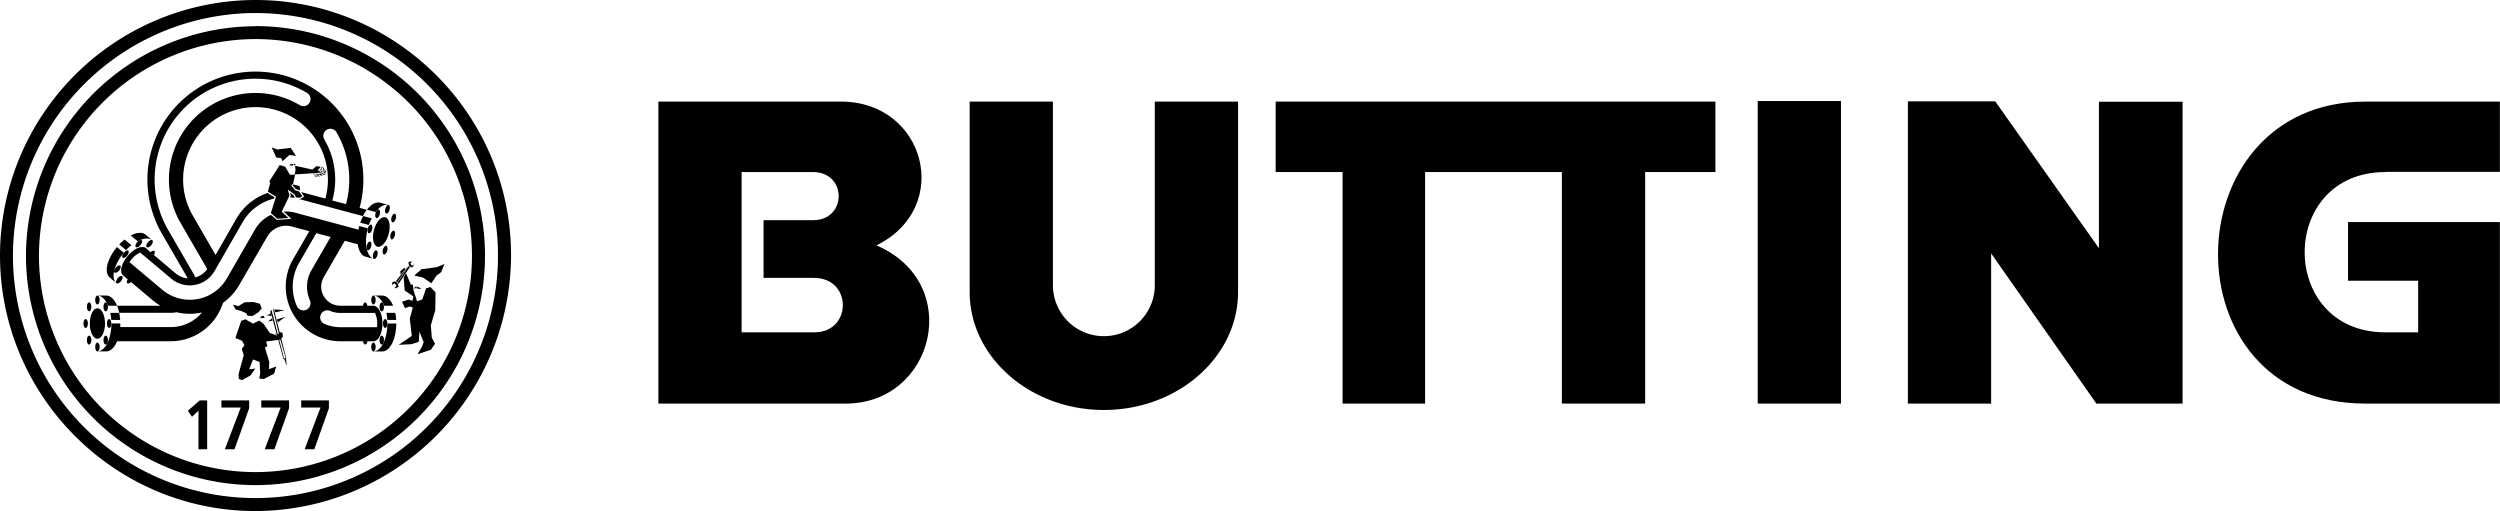 <?xml version="1.0" encoding="UTF-8"?>
<svg xmlns="http://www.w3.org/2000/svg" viewBox="0 0 872.62 178.38">
  <defs>
    <style>.cls-1{fill-rule:evenodd;}</style>
  </defs>
  <g id="Ebene_2" data-name="Ebene 2">
    <g id="Ebene_1-2" data-name="Ebene 1">
      <polygon class="cls-1" points="598.76 60.05 574.24 60.05 574.24 140.87 545.17 140.87 545.17 60.05 497.43 60.05 497.43 140.87 468.62 140.87 468.62 60.05 445.27 60.05 445.27 35.46 598.76 35.46 598.76 60.05 598.76 60.05"></polygon>
      <polygon class="cls-1" points="613.53 35.27 642.59 35.27 642.59 140.87 613.53 140.87 613.53 35.27 613.53 35.27"></polygon>
      <path class="cls-1" d="M229.8,35.46h63.75c29.51,0,39.2,37,12.36,50.19,30.7,13.16,20.27,55.22-10.71,55.22H229.8V35.46ZM284.13,97H266.52V76.85h17.34c11.8,0,11.91-16.8-.12-16.8H258.86V116h25.39c13.22,0,13.33-19-.12-19Z"></path>
      <path class="cls-1" d="M832.58,60h40V35.47h-47c-67.47,0-69.55,105.4,0,105.4h47V77.52h-53V98h24.47v18H832.58c-37.52,0-37.52-55.94,0-55.94Z"></path>
      <polygon class="cls-1" points="732.63 86.65 732.63 35.51 761.82 35.51 761.82 140.87 731.73 140.87 695 88.44 695 140.87 665.94 140.87 665.94 35.38 696.44 35.38 732.63 86.65 732.63 86.65"></polygon>
      <path class="cls-1" d="M385.3,143.1c-25.8,0-46.84-18.49-46.84-41.16V35.46h29.06v64.1a17.78,17.78,0,0,0,35.56,0V35.46h29.06v66.48c0,22.67-21,41.16-46.84,41.16Z"></path>
      <polygon class="cls-1" points="69.28 156.81 72.31 156.81 72.31 139.76 69.72 139.76 65.57 143.37 67.01 145.47 69.28 143.35 69.28 156.81 69.28 156.81"></polygon>
      <polygon class="cls-1" points="78.49 156.81 81.86 156.81 86.97 142.49 86.97 139.76 77.29 139.76 77.29 142.25 84.03 142.25 78.49 156.81 78.49 156.81"></polygon>
      <polygon class="cls-1" points="92.41 156.81 95.78 156.81 100.89 142.49 100.89 139.76 91.21 139.76 91.21 142.25 97.96 142.25 92.41 156.81 92.41 156.81"></polygon>
      <polygon class="cls-1" points="106.34 156.81 109.71 156.81 114.81 142.49 114.81 139.76 105.14 139.76 105.14 142.25 111.88 142.25 106.34 156.81 106.34 156.81"></polygon>
      <polygon class="cls-1" points="95.32 108.17 97.76 118.22 99.82 125.34 99.92 125.09 95.55 107.8 95.32 108.17 95.32 108.17"></polygon>
      <polygon class="cls-1" points="98.97 125.4 99.17 125.26 94.77 108.23 94.34 108.46 98.97 125.4 98.97 125.4"></polygon>
      <polygon class="cls-1" points="96.77 117.2 97.6 115.92 98.57 116.13 98.76 117.41 97.8 118.55 96.56 118.72 92.88 119.2 93.34 120.85 92.46 121.29 94.02 126.39 93.86 128.87 96.38 127.9 95.7 130.41 92.14 132.28 90.49 132.12 90.82 130.32 90.62 126.35 88.33 125.47 86.97 128.91 89.12 128.63 87.44 131.04 84.44 132.69 83.36 132.28 83.28 130.52 85.08 123.94 84.4 121.78 85.32 120.49 84.48 118.93 82.15 118 84.2 111.99 85.64 111.43 88.25 112.95 90.52 111.89 92.05 113.12 94.14 116.18 96.77 117.2 96.77 117.2"></polygon>
      <polygon class="cls-1" points="96.65 117.09 96.22 116.81 96.13 116.76 96.32 116.26 96.65 117.09 96.65 117.09"></polygon>
      <polygon class="cls-1" points="91.96 110.23 91.54 110.36 91.18 110.37 90.93 110.82 91.09 111.33 91.19 111.02 91.44 110.94 92.34 111.04 92.18 110.44 91.96 110.23 91.96 110.23"></polygon>
      <polygon class="cls-1" points="99.17 125.09 99.77 124.92 100.09 127.25 99.92 127.31 99.17 125.09 99.17 125.09"></polygon>
      <polygon class="cls-1" points="95.81 108 96.01 109.03 99.35 108.26 95.81 108 95.81 108"></polygon>
      <polygon class="cls-1" points="96.61 111.52 96.99 112.52 99.66 110.54 96.61 111.52 96.61 111.52"></polygon>
      <polygon class="cls-1" points="93.56 112.23 95.15 111.94 94.91 111.13 93.56 112.23 93.56 112.23"></polygon>
      <polygon class="cls-1" points="92.96 110.01 94.77 110.27 94.34 108.78 94.25 109.61 92.96 110.01 92.96 110.01"></polygon>
      <polygon class="cls-1" points="141.72 95.36 140.89 96.88 141.26 101.4 144.25 103.44 143.99 105 142.62 104.55 140.32 105.33 141.37 107.56 142.98 106.99 144.08 107.33 143.04 111.21 143.73 117.25 139.16 120.36 143.65 120.13 146.15 119.32 146.41 115.78 147.88 119.41 147.27 121.05 145.72 123.64 150.39 122.09 151.85 120.01 150.72 117.86 150.38 113.54 151.93 108.28 152.02 102.06 150.22 100.17 148.7 100.66 147.43 104.5 145.58 105.14 144.34 101.33 144.12 99.39 143.39 99.3 141.72 95.36 141.72 95.36"></polygon>
      <polygon class="cls-1" points="144.6 96.19 147.63 96.88 150.55 98.87 152.37 96.19 154 94.98 155.13 92.14 152.45 93.26 147.15 93.96 144.6 96.19 144.6 96.19"></polygon>
      <polygon class="cls-1" points="145.36 99.95 145.36 100.64 146.52 100.85 146.94 100.69 146.92 100.43 146.57 100.47 145.36 99.95 145.36 99.95"></polygon>
      <polygon class="cls-1" points="145.14 100.01 145.14 100.63 144.79 100.64 144.63 100.74 144.47 100.6 144.62 100.63 144.81 100.15 145.14 100.01 145.14 100.01"></polygon>
      <polygon class="cls-1" points="141.47 93.94 139.83 95.87 139.71 94.64 141.24 93.46 141.47 93.94 141.47 93.94"></polygon>
      <polygon class="cls-1" points="138.16 98.15 142.66 92.59 138.71 98.48 138.16 98.15 138.16 98.15"></polygon>
      <polygon class="cls-1" points="138.81 98.61 139.06 99.16 143.07 93.22 142.58 92.92 138.81 98.61 138.81 98.61"></polygon>
      <polygon class="cls-1" points="142.52 91.66 142.93 93.05 143.91 93.35 144.62 92.31 143.78 92.78 143.21 91.91 143.89 91.25 142.96 91.31 142.52 91.66 142.52 91.66"></polygon>
      <polygon class="cls-1" points="137.62 98.2 138.6 98.59 139.17 100 138.27 100.61 137.62 100.55 138.41 99.84 137.83 98.89 136.77 99.46 136.96 98.56 137.62 98.2 137.62 98.2"></polygon>
      <polygon class="cls-1" points="112.8 58.36 113.12 58.86 112.7 59.91 112.3 59.49 112.65 59.63 112.83 58.79 112.73 58.45 112.8 58.36 112.8 58.36"></polygon>
      <polygon class="cls-1" points="112.14 59.59 112.57 60.07 112.17 60.18 111.89 59.92 112.14 59.77 112.14 59.59 112.14 59.59"></polygon>
      <polygon class="cls-1" points="111.42 60.38 109.66 60.72 109.18 60.57 109.48 60.91 111.42 60.38 111.42 60.38"></polygon>
      <polygon class="cls-1" points="111.83 58.51 112.66 58.18 112.11 59.38 111.3 59.64 111.86 59.19 112.36 58.49 111.83 58.51 111.83 58.51"></polygon>
      <polygon class="cls-1" points="113.26 59.06 113.7 59.46 113.98 59.43 113.79 59.62 113.4 59.31 113.1 59.29 113.26 59.06 113.26 59.06"></polygon>
      <polygon class="cls-1" points="113.12 59.48 113.81 59.73 113.87 59.82 113.33 60.09 113.12 59.48 113.12 59.48"></polygon>
      <polygon class="cls-1" points="113.01 59.57 113.24 60.17 113.85 60.34 113.59 60.58 113.07 60.45 113.03 59.98 112.84 59.77 113.01 59.57 113.01 59.57"></polygon>
      <polygon class="cls-1" points="112.79 59.93 112.69 60.15 112.94 60.15 112.79 59.93 112.79 59.93"></polygon>
      <polygon class="cls-1" points="112.5 60.34 113.13 60.75 113.58 60.84 113.5 61.01 113.05 61 112.08 60.45 112.18 60.35 112.34 60.45 112.5 60.34 112.5 60.34"></polygon>
      <polygon class="cls-1" points="111.71 60.44 112.73 61.22 112.36 61.31 111.83 61.07 111.98 61.3 111.28 61.03 111.1 60.68 111.82 60.96 111.47 60.6 111.77 60.61 111.71 60.44 111.71 60.44"></polygon>
      <polygon class="cls-1" points="110.94 60.7 111.45 61.39 110.82 61.09 110.67 60.81 110.94 60.7 110.94 60.7"></polygon>
      <polygon class="cls-1" points="111 61.3 111.64 61.54 111.35 61.67 110.72 61.36 110.22 60.94 110.43 60.84 110.89 61.26 111 61.3 111 61.3"></polygon>
      <polygon class="cls-1" points="110.87 61.73 110.11 61.04 110.61 61.74 110.87 61.73 110.87 61.73"></polygon>
      <polygon class="cls-1" points="109.66 61.15 109.95 61.63 110.27 61.9 110.32 61.87 110.16 61.56 109.66 61.15 109.66 61.15"></polygon>
      <polygon class="cls-1" points="109.7 61.07 110.54 61.74 109.96 61.04 109.7 61.07 109.7 61.07"></polygon>
      <polygon class="cls-1" points="98.58 56.28 101.05 54.08 103.34 54.44 101.45 51.59 96.84 52.19 94.83 51.46 96.43 54.96 98.23 55.23 98.58 56.28 98.58 56.28"></polygon>
      <polygon class="cls-1" points="102.3 57.17 102.36 57.81 101.61 57.81 101.27 57.66 101.01 57.73 101.5 57.2 101.81 57.33 102.3 57.17 102.3 57.17"></polygon>
      <polygon class="cls-1" points="102.5 57.19 102.64 57.72 102.94 57.61 103.02 57.51 103.24 57.49 102.93 57.15 102.81 57.19 102.5 57.19 102.5 57.19"></polygon>
      <path class="cls-1" d="M103,57.85l.15,1.63-.31,1.41,9.36-.64-1.3-.8,1.07-1.26L110.41,58,109,59.19l-6-1.34Zm-.87,6.78,1,1.26,1.63.61-.2-1.58-2.16-.52-.27.23Zm-4.49-7,1.87.53,1.67,2.8L103,61l-.68,3.14-.64.57L103,66.38l1.38.46,1.16,1.65-.8.51-1.43-.08-.42-1L101.63,67l-1.17-.81.6,2.07-2.72,5.61,2.32,2.22-3.83.29-2.29-2,1.79-5.7L93.49,66.9l.82-3L94,63.31l3.65-5.73Z"></path>
      <path class="cls-1" d="M89.14,9.11A80.11,80.11,0,1,1,9.07,89.16a80.27,80.27,0,0,1,80.07-80Zm0,4.53A75.57,75.57,0,1,1,13.6,89.16,75.73,75.73,0,0,1,89.14,13.64Z"></path>
      <path class="cls-1" d="M89.14,0c49.12,0,89.24,40,89.24,89.13a89.44,89.44,0,0,1-89.24,89.25C40.07,178.38,0,138.29,0,89.13A89.33,89.33,0,0,1,89.14,0Zm0,4.55A84.65,84.65,0,1,1,4.52,89.15,84.81,84.81,0,0,1,89.14,4.55Z"></path>
      <path class="cls-1" d="M134.45,111.37c-.42,0-.77.69-.77,1.55s.35,1.55.77,1.55.78-.69.78-1.55-.35-1.55-.78-1.55Z"></path>
      <path class="cls-1" d="M133.8,117.62c-.3-.6-.8-.6-1.1,0a2.8,2.8,0,0,0,0,2.2c.3.6.8.6,1.1,0a2.8,2.8,0,0,0,0-2.2Z"></path>
      <path class="cls-1" d="M131.13,121.12c0-.85-.35-1.55-.78-1.55s-.77.7-.77,1.55.34,1.55.77,1.55.78-.69.78-1.55Z"></path>
      <path class="cls-1" d="M131.13,104.72c0-.86-.35-1.56-.78-1.56s-.77.7-.77,1.56.34,1.55.77,1.55.78-.7.78-1.55Z"></path>
      <path class="cls-1" d="M133.8,108.22a2.8,2.8,0,0,0,0-2.2c-.3-.6-.8-.6-1.1,0a2.8,2.8,0,0,0,0,2.2c.3.6.8.6,1.1,0Z"></path>
      <path class="cls-1" d="M44.78,87.53c.33.28.15,1-.4,1.69s-1.26,1-1.59.69-.15-1,.41-1.69,1.26-1,1.58-.69Z"></path>
      <path class="cls-1" d="M41.26,92.74c.63-.27,1,.05.85.71a2.76,2.76,0,0,1-1.42,1.68c-.61.27-1,0-.83-.71a2.78,2.78,0,0,1,1.4-1.68Z"></path>
      <path class="cls-1" d="M41.06,97.14c.55-.65,1.27-1,1.6-.69s.14,1-.41,1.69-1.26,1-1.59.69-.15-1,.4-1.69Z"></path>
      <path class="cls-1" d="M51.61,84.57c.55-.65,1.26-1,1.59-.69s.15,1-.4,1.69-1.27,1-1.6.69-.14-1,.41-1.69Z"></path>
      <path class="cls-1" d="M47.31,85.54a2.79,2.79,0,0,1,1.41-1.69c.62-.26,1,.05.84.71a2.77,2.77,0,0,1-1.41,1.68c-.62.27-1,0-.84-.7Z"></path>
      <path d="M43.19,88.22h0m-2.38-2h0"></path>
      <path class="cls-1" d="M137.21,106.71c-.89-2.16-2.24-3.55-3.75-3.55h-3.11c1.51,0,2.86,1.39,3.76,3.55Z"></path>
      <path class="cls-1" d="M138.29,111.68a16,16,0,0,0-.33-2.48h-3.1a18.81,18.81,0,0,1,.33,2.48Z"></path>
      <path class="cls-1" d="M133.46,122.67c2.68,0,4.87-4.38,4.87-9.75h-3.1c0,5.37-2.19,9.75-4.88,9.75Z"></path>
      <path class="cls-1" d="M45.66,82.19c2.08-1.08,4-1.27,5.16-.3l2.38,2c-1.16-1-3.08-.78-5.16.31l-2.38-2Z"></path>
      <path class="cls-1" d="M41.64,85.3a19.13,19.13,0,0,1,1.85-1.69l2.38,2A17,17,0,0,0,44,87.3l-2.38-2Z"></path>
      <path class="cls-1" d="M38.28,96.83c-2.05-1.72-.92-6.49,2.53-10.6l2.38,2c-3.45,4.12-4.59,8.88-2.53,10.61l-2.38-2Z"></path>
      <path class="cls-1" d="M34,107.6c-1.46,0-2.66,2.39-2.66,5.32s1.2,5.32,2.66,5.32,2.66-2.39,2.66-5.32S35.47,107.6,34,107.6Z"></path>
      <path class="cls-1" d="M38.1,111.37c-.43,0-.77.69-.77,1.55s.34,1.55.77,1.55.78-.69.78-1.55-.35-1.55-.78-1.55Z"></path>
      <path class="cls-1" d="M37.45,117.62c-.3-.6-.79-.6-1.1,0a2.8,2.8,0,0,0,0,2.2c.31.6.8.6,1.1,0a2.8,2.8,0,0,0,0-2.2Z"></path>
      <path class="cls-1" d="M34.78,121.12c0-.85-.35-1.55-.78-1.55s-.77.7-.77,1.55.35,1.55.77,1.55.78-.69.78-1.55Z"></path>
      <path class="cls-1" d="M31.65,119.82a2.8,2.8,0,0,0,0-2.2c-.3-.6-.79-.6-1.1,0a2.8,2.8,0,0,0,0,2.2c.31.6.8.6,1.1,0Z"></path>
      <path class="cls-1" d="M29.9,111.37c-.43,0-.77.69-.77,1.55s.34,1.55.77,1.55.78-.69.78-1.55-.35-1.55-.78-1.55Z"></path>
      <path class="cls-1" d="M31.65,106c-.3-.6-.79-.6-1.1,0a2.8,2.8,0,0,0,0,2.2c.31.6.8.6,1.1,0a2.8,2.8,0,0,0,0-2.2Z"></path>
      <path class="cls-1" d="M34.78,104.72c0-.86-.35-1.56-.78-1.56s-.77.7-.77,1.56.35,1.55.77,1.55.78-.7.78-1.55Z"></path>
      <path class="cls-1" d="M37.45,108.22a2.8,2.8,0,0,0,0-2.2c-.3-.6-.79-.6-1.1,0a2.8,2.8,0,0,0,0,2.2c.31.6.8.6,1.1,0Z"></path>
      <path class="cls-1" d="M40.87,106.71c-.9-2.16-2.26-3.55-3.77-3.55H34c1.51,0,2.86,1.39,3.76,3.55Z"></path>
      <path class="cls-1" d="M41.94,111.68a17.27,17.27,0,0,0-.33-2.48h-3.1a17.27,17.27,0,0,1,.33,2.48Z"></path>
      <polygon class="cls-1" points="44.59 97.49 44.59 97.49 44.58 97.48 44.59 97.49 44.59 97.49"></polygon>
      <path class="cls-1" d="M131.73,86.11c1.41.38,3.18-1.62,3.94-4.45s.23-5.45-1.19-5.83-3.19,1.62-3.95,4.45-.22,5.45,1.2,5.83Z"></path>
      <path class="cls-1" d="M128.74,81.41c.41.11.93-.48,1.15-1.3s.07-1.59-.35-1.7-.93.47-1.15,1.29-.06,1.59.35,1.71Z"></path>
      <path class="cls-1" d="M131,75.53c.14.66.61.79,1.06.28a2.77,2.77,0,0,0,.57-2.12c-.14-.66-.61-.78-1.06-.28a2.75,2.75,0,0,0-.57,2.12Z"></path>
      <path class="cls-1" d="M134.48,72.84c-.23.83-.07,1.59.35,1.7s.93-.47,1.15-1.3.06-1.59-.35-1.7-.93.48-1.15,1.3Z"></path>
      <path class="cls-1" d="M137.16,74.91a2.79,2.79,0,0,0-.57,2.12c.14.66.61.79,1.06.29a2.79,2.79,0,0,0,.57-2.12c-.13-.67-.61-.79-1.06-.29Z"></path>
      <path class="cls-1" d="M136.66,83.53c.42.11.93-.47,1.15-1.3s.07-1.59-.34-1.7-.93.47-1.15,1.3-.07,1.59.34,1.7Z"></path>
      <path class="cls-1" d="M133.59,88.24c.13.66.61.79,1.06.28a2.78,2.78,0,0,0,.57-2.12c-.14-.66-.61-.79-1.06-.28a2.74,2.74,0,0,0-.57,2.12Z"></path>
      <path class="cls-1" d="M130.23,88.69c-.22.83-.06,1.59.35,1.7s.93-.48,1.15-1.3.07-1.59-.35-1.7-.93.47-1.15,1.3Z"></path>
      <path class="cls-1" d="M128.55,84.62a2.77,2.77,0,0,0-.56,2.12c.13.66.61.79,1.06.28a2.79,2.79,0,0,0,.57-2.12c-.14-.66-.62-.79-1.07-.28Z"></path>
      <path d="M128.39,79.7h0m-3-.81h0"></path>
      <path class="cls-1" d="M128.08,73.2c1.43-1.86,3.09-2.85,4.55-2.46l3,.8c-1.46-.39-3.13.6-4.55,2.46l-3-.8Z"></path>
      <path class="cls-1" d="M125.75,77.71a18.62,18.62,0,0,1,1-2.31l3,.81a17.41,17.41,0,0,0-1,2.31l-3-.81Z"></path>
      <path class="cls-1" d="M130.35,106.71H128.2a2.42,2.42,0,0,0-.2-.69c-.3-.6-.79-.6-1.1,0a2.42,2.42,0,0,0-.2.69h-7.94a6.67,6.67,0,0,1-6.65-6.65,6.58,6.58,0,0,1,.9-3.32l7.32-12.69,4.55,1.21c.32,2.29,1.26,3.94,2.7,4.33l3,.8c-2.6-.7-3.58-5.5-2.19-10.68l-3-.81c-.1.41-.22.86-.29,1.26l-1.9-.52-2.8-.75-8.65-2.32-8.65-2.31a12.51,12.51,0,0,0-3.26-.43q-.42,0-.84,0l2.68,2.57-5,.38L94.56,75A12.65,12.65,0,0,0,89,80.12l-9.78,17a14.94,14.94,0,0,1-22.59,4L45.18,91.49a9.69,9.69,0,0,1,.73-1,9,9,0,0,1,3-2.35l10.87,9.12a9.94,9.94,0,0,0,6.43,2.35,10,10,0,0,0,8.68-5l9.76-17a17.55,17.55,0,0,1,11-8.3l.14-.46-2.38-1.49a20.07,20.07,0,0,0-10.93,9L75.24,89,67.31,75.27a25,25,0,0,1-3.39-12.62,25.27,25.27,0,1,1,49.65,6.66l-6.4-1.72-1.92-.51v.09l-.15-.06,1.06,1.5-1.32.85-.49,0h0l14.47,3.87,7.86,2.1a13.29,13.29,0,0,1,1.36-2.2l-2.52-.68a37.69,37.69,0,1,0-69,9l8.81,15.26a3.9,3.9,0,0,1,.19.35,7.6,7.6,0,0,1-4.23-1.75L53.71,89a2.26,2.26,0,0,0,.3-.66c.15-.66-.23-1-.84-.71a2.24,2.24,0,0,0-.6.4L50.92,86.6a1.81,1.81,0,0,0-1.22-.4c-1.46,0-3.49,1.19-5.14,3.16C42.36,92,41.63,95,42.94,96.11l1.65,1.38a2.11,2.11,0,0,0-.29.66c-.16.66.22,1,.84.7a2,2,0,0,0,.6-.4l7.61,6.4A21.14,21.14,0,0,0,56,106.71H40.86a13.35,13.35,0,0,1,.75,2.48h18a8.9,8.9,0,0,0,2-.21,19.52,19.52,0,0,0,4.61.55,20.21,20.21,0,0,0,4.29-.47,14.09,14.09,0,0,1-10.85,5.1l-17.67,0c0-.42,0-.84,0-1.26h-3.1c0,5.37-2.19,9.75-4.88,9.75h3.11c1.51,0,2.86-1.38,3.75-3.54H59.61a19.13,19.13,0,0,0,18.2-13.36,20.37,20.37,0,0,0,5.66-6.21l9.81-16.94a7.6,7.6,0,0,1,6.56-3.8,7.42,7.42,0,0,1,2,.26l6.12,1.64-5.67,9.81a19.07,19.07,0,0,0,16.52,28.6h7.93a2.26,2.26,0,0,0,.2.68c.31.61.8.61,1.1,0a2.26,2.26,0,0,0,.2-.68h2.15c1.71,0,3.1-2.79,3.1-6.21S132.06,106.71,130.35,106.71ZM114.07,45.28a2.47,2.47,0,0,1,3.38.9,32.57,32.57,0,0,1,4.46,16.47,32.91,32.91,0,0,1-1.14,8.59L116,70a28,28,0,0,0,1-7.3,27.61,27.61,0,0,0-3.78-14A2.5,2.5,0,0,1,114.07,45.28Zm-55.36,35a35.18,35.18,0,0,1,48.45-47.85,2.48,2.48,0,1,1-2.54,4.26A30.22,30.22,0,0,0,63,77.76L71.82,93c.18.31.34.63.5.95a7.68,7.68,0,0,1-4.16,2.88,8.69,8.69,0,0,0-.64-1.34Zm49.5,24.67A2.48,2.48,0,0,1,103.7,107a16.57,16.57,0,0,1,.7-15.22l6-10.39,5,1.33-6.66,11.55a11.45,11.45,0,0,0-1.57,5.8A11.59,11.59,0,0,0,108.21,104.91Zm23.39,9.25H118.76a13.94,13.94,0,0,1-5.48-1.12,2.48,2.48,0,1,1,1.93-4.57,9.11,9.11,0,0,0,3.55.72H130.9a9,9,0,0,1,.78,3.73A10.06,10.06,0,0,1,131.6,114.16ZM102.91,69.1l-.38-.91-1.16-.86-.14-.09.3,1-.29.62C101.8,68.94,102.36,69,102.91,69.1Z"></path>
      <polygon class="cls-1" points="83.19 106.86 81.3 106.36 82.32 108.08 84.04 108.49 85.98 109.36 86.34 110.17 88.13 110.31 90.13 109.06 91.34 107.66 90.69 106 88.43 105.41 85.41 105.5 83.19 106.86 83.19 106.86"></polygon>
    </g>
  </g>
</svg>
